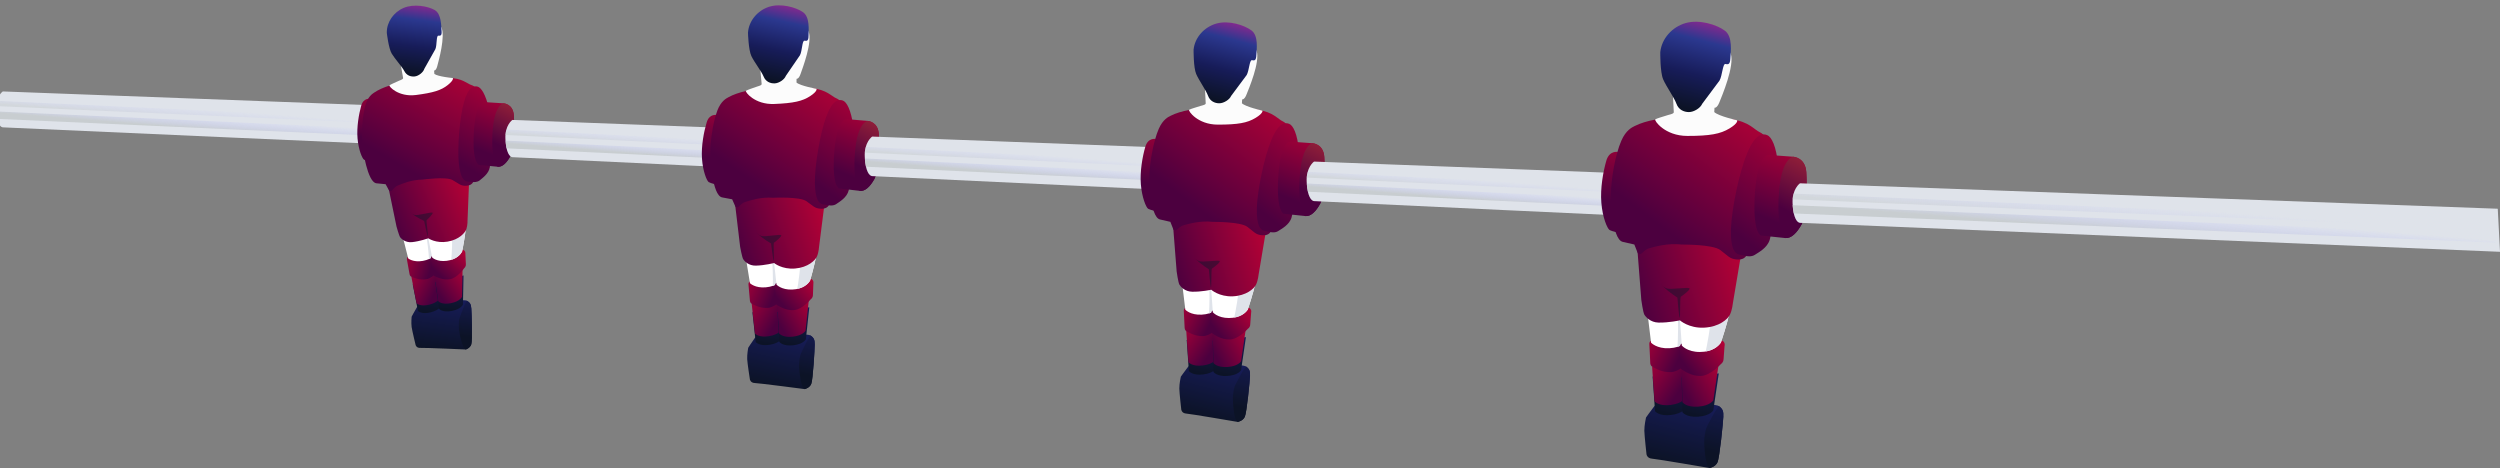 <?xml version="1.0" encoding="utf-8"?>
<!-- Generator: Adobe Illustrator 22.1.0, SVG Export Plug-In . SVG Version: 6.00 Build 0)  -->
<svg version="1.1" id="Calque_1" xmlns="http://www.w3.org/2000/svg" xmlns:xlink="http://www.w3.org/1999/xlink" x="0px" y="0px"
	 viewBox="0 0 5799.3 1085.6" style="enable-background:new 0 0 5799.3 1085.6;" xml:space="preserve">
<rect x="0" y="0" width="5799.3" height="1085.6" fill="#808080" stroke="none"/>
<style type="text/css">
	.st0{fill:#DFE3EA;}
	.st1{opacity:0.9;fill:url(#SVGID_1_);}
	.st2{opacity:0.5;fill:url(#SVGID_2_);}
	.st3{fill:url(#SVGID_3_);}
	.st4{fill:url(#SVGID_4_);}
	.st5{fill:url(#SVGID_5_);}
	.st6{fill:url(#SVGID_6_);}
	.st7{fill:url(#SVGID_7_);}
	.st8{fill:#FFFFFF;}
	.st9{fill:url(#SVGID_8_);}
	.st10{fill:url(#SVGID_9_);}
	.st11{fill:url(#SVGID_10_);}
	.st12{fill:url(#SVGID_11_);}
	.st13{fill:url(#SVGID_12_);}
	.st14{opacity:0.45;fill:#09172B;}
	.st15{fill:url(#SVGID_13_);}
	.st16{fill:#FCFCFC;}
	.st17{fill:url(#SVGID_14_);}
	.st18{fill:url(#SVGID_15_);}
	.st19{fill:url(#SVGID_16_);}
	.st20{fill:url(#SVGID_17_);}
	.st21{opacity:0.9;fill:url(#SVGID_18_);}
	.st22{opacity:0.5;fill:url(#SVGID_19_);}
	.st23{fill:url(#SVGID_20_);}
	.st24{fill:url(#SVGID_21_);}
	.st25{fill:url(#SVGID_22_);}
	.st26{fill:url(#SVGID_23_);}
	.st27{fill:url(#SVGID_24_);}
	.st28{fill:url(#SVGID_25_);}
	.st29{fill:url(#SVGID_26_);}
	.st30{fill:url(#SVGID_27_);}
	.st31{fill:url(#SVGID_28_);}
	.st32{fill:url(#SVGID_29_);}
	.st33{fill:url(#SVGID_30_);}
	.st34{fill:url(#SVGID_31_);}
	.st35{fill:url(#SVGID_32_);}
	.st36{fill:url(#SVGID_33_);}
	.st37{fill:url(#SVGID_34_);}
	.st38{opacity:0.9;fill:url(#SVGID_35_);}
	.st39{opacity:0.5;fill:url(#SVGID_36_);}
	.st40{fill:url(#SVGID_37_);}
	.st41{fill:url(#SVGID_38_);}
	.st42{fill:url(#SVGID_39_);}
	.st43{fill:url(#SVGID_40_);}
	.st44{fill:url(#SVGID_41_);}
	.st45{fill:url(#SVGID_42_);}
	.st46{fill:url(#SVGID_43_);}
	.st47{fill:url(#SVGID_44_);}
	.st48{fill:url(#SVGID_45_);}
	.st49{fill:url(#SVGID_46_);}
	.st50{fill:url(#SVGID_47_);}
	.st51{fill:url(#SVGID_48_);}
	.st52{fill:url(#SVGID_49_);}
	.st53{fill:url(#SVGID_50_);}
	.st54{fill:url(#SVGID_51_);}
	.st55{opacity:0.9;fill:url(#SVGID_52_);}
	.st56{opacity:0.5;fill:url(#SVGID_53_);}
	.st57{fill:url(#SVGID_54_);}
	.st58{fill:url(#SVGID_55_);}
	.st59{fill:url(#SVGID_56_);}
	.st60{fill:url(#SVGID_57_);}
	.st61{fill:url(#SVGID_58_);}
	.st62{fill:url(#SVGID_59_);}
	.st63{fill:url(#SVGID_60_);}
	.st64{fill:url(#SVGID_61_);}
	.st65{fill:url(#SVGID_62_);}
	.st66{fill:url(#SVGID_63_);}
	.st67{fill:url(#SVGID_64_);}
	.st68{fill:url(#SVGID_65_);}
	.st69{fill:url(#SVGID_66_);}
	.st70{fill:url(#SVGID_67_);}
	.st71{fill:url(#SVGID_68_);}
	.st72{opacity:0.9;fill:url(#SVGID_69_);}
	.st73{opacity:0.5;fill:url(#SVGID_70_);}
</style>
<g>
	<g>
		<path class="st0" d="M1063.4,251.7l4.7,90.7c0,0-1056.4-46.3-1061.9-47c-5.5-0.6-13.7-9.3-15.3-40.3s15.5-43,15.5-43L1063.4,251.7
			z"/>
		
			<linearGradient id="SVGID_1_" gradientUnits="userSpaceOnUse" x1="518.751" y1="188.753" x2="522.789" y2="158.212" gradientTransform="matrix(0.999 -5.226474e-02 5.226474e-02 0.999 -3.993 142.452)">
			<stop  offset="0" style="stop-color:#C6CBCD"/>
			<stop  offset="1" style="stop-color:#BFC3FF;stop-opacity:0"/>
		</linearGradient>
		<path class="st1" d="M1058,306.9l0.9,16.3c0,0-1059.6-46.8-1065.1-47.4c0,0-1-3.7-1.8-9.2c-0.7-5.5-0.9-8.1-0.9-8.1L1058,306.9z"
			/>
		
			<linearGradient id="SVGID_2_" gradientUnits="userSpaceOnUse" x1="518.394" y1="168.05" x2="521.961" y2="141.063" gradientTransform="matrix(0.999 -5.226474e-02 5.226474e-02 0.999 -3.993 142.452)">
			<stop  offset="0" style="stop-color:#C6CBCD"/>
			<stop  offset="1" style="stop-color:#BFC3FF;stop-opacity:0"/>
		</linearGradient>
		<path class="st2" d="M1055.6,283.4l0.5,10.1c0,0-1059.6-46.8-1065.1-47.4c0,0,0.1-2.5,0.8-6.7l1.2-5.5L1055.6,283.4z"/>
	</g>
	<g>
		
			<linearGradient id="SVGID_3_" gradientUnits="userSpaceOnUse" x1="999.987" y1="659.711" x2="968.721" y2="778.862" gradientTransform="matrix(0.992 -0.126 0.126 0.992 -41.003 162.325)">
			<stop  offset="0" style="stop-color:#171C59"/>
			<stop  offset="1" style="stop-color:#0C1326"/>
		</linearGradient>
		<path class="st3" d="M978.2,706.3c0,0-5.4-2.9-11.6,7.3c-5.6,9.4-11.7,21-11.7,21s-1.4,14.4,0,24.2c1.4,9.3,9.2,41.4,9.2,41.4
			s1.7,7.4,11,6.8c9.3-0.6,105.3,3.7,105.3,3.7s10-3.1,12.8-12c2.8-8.9,1-73.9,0.1-83c-0.9-9.1-2.1-13.6-10.6-18.2
			C1074.2,693,992.3,705.4,978.2,706.3z"/>
		
			<linearGradient id="SVGID_4_" gradientUnits="userSpaceOnUse" x1="1060.38" y1="646.538" x2="1031.826" y2="755.352" gradientTransform="matrix(0.992 -0.126 0.126 0.992 -41.003 162.325)">
			<stop  offset="0" style="stop-color:#171C59"/>
			<stop  offset="1" style="stop-color:#0C1326"/>
		</linearGradient>
		<path class="st4" d="M1076.8,709.6c0,0-7.1,17.3-10.5,27.5c-3.4,10.2-1.6,27.3-1.6,27.3s3.8,27.4,10.1,39.8c2,4,5.7,6.6,5.7,6.6
			s10-3.1,12.8-12c2.8-8.9,1-73.9,0.1-83c-0.9-9.1-2.1-13.6-10.6-18.2L1076.8,709.6z"/>
		<g>
			
				<linearGradient id="SVGID_5_" gradientUnits="userSpaceOnUse" x1="1002.581" y1="531.216" x2="980.208" y2="616.477" gradientTransform="matrix(0.985 -0.175 0.175 0.985 -85.635 288.579)">
				<stop  offset="0" style="stop-color:#171C59"/>
				<stop  offset="1" style="stop-color:#0C1326"/>
			</linearGradient>
			<path class="st5" d="M957.4,659.8l12.2,61.6c0,0,8.3,8.5,29.6,3.1s24.9-16.1,24.9-16.1l-2-67.5L957.4,659.8z"/>
			
				<linearGradient id="SVGID_6_" gradientUnits="userSpaceOnUse" x1="1012.106" y1="571.259" x2="942.861" y2="516.716" gradientTransform="matrix(0.985 -0.175 0.175 0.985 -85.635 288.579)">
				<stop  offset="0" style="stop-color:#4C003F"/>
				<stop  offset="1" style="stop-color:#B40035"/>
			</linearGradient>
			<path class="st6" d="M954.2,642l12.2,61.6c0,0,8.3,8.5,29.6,3.1s24.9-16.1,24.9-16.1l-2-67.5L954.2,642z"/>
			
				<linearGradient id="SVGID_7_" gradientUnits="userSpaceOnUse" x1="1013.164" y1="512.786" x2="942.811" y2="472.69" gradientTransform="matrix(0.985 -0.175 0.175 0.985 -85.635 288.579)">
				<stop  offset="0" style="stop-color:#4C003F"/>
				<stop  offset="1" style="stop-color:#B40035"/>
			</linearGradient>
			<path class="st7" d="M949,594.7c0,0-6.3,1.1-4.9,8.2c1.5,7.1,5.9,32.9,5.9,32.9s0.6,4.8,4.3,6.2c3.6,1.4,19.1,9.1,36.2,5.4
				c17.1-3.7,32-27.8,32-27.8s3.8-2.9,3-9.3s-2.4-23.9-2.4-23.9s1-8.1-8.6-9.5C1004.9,575.5,949,594.7,949,594.7z"/>
			<path class="st8" d="M935.3,553.4l11.6,46c0,0,11.4,9.8,34,5.8c22.6-4,31.6-16.7,34.6-23.5c0,0,5.6-39.4,5.2-49
				C1020.3,523.1,935.3,553.4,935.3,553.4z"/>
			<path class="st0" d="M995.2,600.9c12.4-5.6,18-14,20.4-19.2c0,0,5.6-39.4,5.2-49c-0.2-3.6-18.7,0.2-33.7,4.1
				C990.8,552.7,994.5,587.6,995.2,600.9z"/>
		</g>
		<g>
			
				<linearGradient id="SVGID_8_" gradientUnits="userSpaceOnUse" x1="1021.296" y1="603.43" x2="998.923" y2="688.691" gradientTransform="matrix(0.992 -0.126 0.126 0.992 -41.003 162.325)">
				<stop  offset="0" style="stop-color:#171C59"/>
				<stop  offset="1" style="stop-color:#0C1326"/>
			</linearGradient>
			<path class="st9" d="M1009.7,654.6l9.1,62.1c0,0,7.8,8.9,29.4,4.6c21.6-4.4,25.7-14.8,25.7-14.8l1.4-67.5L1009.7,654.6z"/>
			
				<linearGradient id="SVGID_9_" gradientUnits="userSpaceOnUse" x1="983.832" y1="647.139" x2="1061.296" y2="605.077" gradientTransform="matrix(0.992 -0.126 0.126 0.992 -41.003 162.325)">
				<stop  offset="0" style="stop-color:#4C003F"/>
				<stop  offset="1" style="stop-color:#B40035"/>
			</linearGradient>
			<path class="st10" d="M1007.5,636.6l9.1,62.1c0,0,7.8,8.9,29.4,4.6c21.6-4.4,25.7-14.8,25.7-14.8l1.4-67.5L1007.5,636.6z"/>
			
				<linearGradient id="SVGID_10_" gradientUnits="userSpaceOnUse" x1="988.219" y1="600.456" x2="1051.908" y2="550.446" gradientTransform="matrix(0.992 -0.126 0.126 0.992 -41.003 162.325)">
				<stop  offset="0" style="stop-color:#4C003F"/>
				<stop  offset="1" style="stop-color:#B40035"/>
			</linearGradient>
			<path class="st11" d="M1005,593c0,0-6.4,0.8-5.3,8s4.2,33.1,4.2,33.1s0.4,4.8,4,6.4s18.6,10,35.9,7.2s33.4-26.1,33.4-26.1
				s3.9-2.7,3.5-9.2s-1.2-24-1.2-24s1.4-8.1-8.2-9.9C1061.7,576.6,1005,593,1005,593z"/>
			<path class="st8" d="M993.3,551l9.3,46.5c0,0,10.9,10.4,33.7,7.5c22.8-2.9,32.4-15.1,35.8-21.8c0,0,7.6-39.1,7.6-48.6
				C1079.7,525,993.3,551,993.3,551z"/>
			<path class="st0" d="M1046.8,602.8c15.3-4.7,22.5-14,25.3-19.6c0,0,7.6-39.1,7.6-48.6c0-3.9-14.2-1.9-31.1,1.8
				C1049.8,556.9,1047.9,592.5,1046.8,602.8z"/>
		</g>
		
			<linearGradient id="SVGID_11_" gradientUnits="userSpaceOnUse" x1="864.548" y1="267.313" x2="887.129" y2="128.109" gradientTransform="matrix(1 -6.299395e-03 6.299395e-03 1 -16.989 57.269)">
			<stop  offset="0" style="stop-color:#4C003F"/>
			<stop  offset="1" style="stop-color:#B40035"/>
		</linearGradient>
		<path class="st12" d="M858.7,229.3c0,0-15.4-3.3-20.8,15.9s-10.8,49.6-8.5,76.1s10.9,46.5,15,49c4.1,2.5,20.5,5.9,20.5,5.9
			L858.7,229.3z"/>
		<g>
			
				<linearGradient id="SVGID_12_" gradientUnits="userSpaceOnUse" x1="898.933" y1="476.068" x2="1089.428" y2="419.937" gradientTransform="matrix(0.992 -0.126 0.126 0.992 -41.003 162.325)">
				<stop  offset="0" style="stop-color:#4C003F"/>
				<stop  offset="1" style="stop-color:#B40135"/>
			</linearGradient>
			<path class="st13" d="M901.2,435.6l18.5,89.5c0,0,5.9,21.7,8.7,25.5c2.8,3.8,12.6,12.6,27.3,11.1c18.8-2,37.8-8.9,37.8-8.9
				s17.8,12.3,44.8,7.7c27-4.6,40.8-20.6,43.7-29.5c2.9-8.9,2.6-21,2.6-21l3.9-98.2l-106-19.4L901.2,435.6z"/>
			<path class="st14" d="M992.6,548.5c-1.3-0.2-8.8-36-8.8-36s-16.6-7.6-27.9-16.5s-0.4,1.5,7,2.8c7.5,1.3,37-7.3,40.3-5.5
				c3.3,1.8-11.8,15.9-13.4,17.1C988.1,511.5,993.9,548.6,992.6,548.5z"/>
		</g>
		
			<linearGradient id="SVGID_13_" gradientUnits="userSpaceOnUse" x1="943.477" y1="348.562" x2="1112.654" y2="127.33" gradientTransform="matrix(0.992 -0.126 0.126 0.992 -41.003 162.325)">
			<stop  offset="0" style="stop-color:#4C003F"/>
			<stop  offset="1" style="stop-color:#B40135"/>
		</linearGradient>
		<path class="st15" d="M868,214.8c-4.2,2.8-14.5,9.2-20.4,29.3c-7.6,26.2-9.8,71.6-6.3,98.7c0,0,10.6,80.2,31.9,82.4
			c21.3,2.1,21.3,2.1,21.3,2.1l7.4,13.5c0,0,0.8,2.5,4.7,2.5c3.9-0.1,6.3-9.1,16.3-13c10-3.9,29.9-13.2,57-13.7
			c0,0,54.8-7.5,69.9,1.1c15.1,8.6,18.4,13.5,30.6,13.2s16.4-5.6,18.7-12c2.3-6.4,21.8-80.4,9.8-178.9c-5.8-45.3-7.1-38.6-18.8-44.1
			c-11.7-5.5-23.7-17.6-64.6-15C984.6,183.3,908,187.8,868,214.8z"/>
		<path class="st16" d="M927.6,138.8c0,0,7.2,39.4,7.5,42c0.3,2.6-3,3.9-9.3,6.4c0,0-7.4,3.2-13.7,6.2c-4.1,1.9-7.7,3.7-8.6,4.5
			c-2.4,2.1,20.6,27.6,61.2,22.5c40.6-5.2,58.7-11,73.8-23c15.1-12,12-16.4,12-16.4s-34.2-3.1-42.9-9.5l-0.6-7.8
			c0,0,4.5,0.7,7.4-10.6c2.9-11.3,19.5-69.4,9.3-90.1C1013.7,42.4,922.4,109.6,927.6,138.8z"/>
		
			<linearGradient id="SVGID_14_" gradientUnits="userSpaceOnUse" x1="1022.18" y1="-26.682" x2="980.316" y2="132.853" gradientTransform="matrix(0.992 -0.126 0.126 0.992 -41.003 162.325)">
			<stop  offset="0" style="stop-color:#90278E"/>
			<stop  offset="0.236" style="stop-color:#2B388F"/>
			<stop  offset="0.613" style="stop-color:#171C59"/>
			<stop  offset="1" style="stop-color:#0C1326"/>
		</linearGradient>
		<path class="st17" d="M1010,113.9c4-9.7,1.7-31.8,7-31.2c5.3,0.6,8.3-0.6,7.3-11.5s-0.1-39-16-48c-15.8-9-48.2-14.9-71.9-4.9
			s-39.8,33.6-39.1,58c0,0,4.1,35.9,11.4,48.1c7.3,12.2,24,30.3,29.3,40.6c5.3,10.3,15.3,13.4,24.4,12.3c9.1-1.2,19.8-10,21.9-17.7"
			/>
		
			<linearGradient id="SVGID_15_" gradientUnits="userSpaceOnUse" x1="1070.429" y1="352.946" x2="1208.518" y2="179.429" gradientTransform="matrix(0.992 -0.126 0.126 0.992 -41.003 162.325)">
			<stop  offset="0" style="stop-color:#4C003F"/>
			<stop  offset="1" style="stop-color:#B40035"/>
		</linearGradient>
		<path class="st18" d="M1084.8,421.3l13,1c0,0,9.4,1,15.2-4.1c5.9-5.1,20.9-15.1,23.3-30.6c2.4-15.5,6-98-1.8-133.9
			c-7.8-35.9-18.8-50.9-26.7-52.8c-7.9-2-20.9-1.4-31.4,35.8c-10.5,37.2-15.6,106.8-12.1,141.6S1076.7,420.7,1084.8,421.3z"/>
		
			<linearGradient id="SVGID_16_" gradientUnits="userSpaceOnUse" x1="1139.867" y1="339.872" x2="1198.676" y2="198.76" gradientTransform="matrix(1 -7.662457e-03 7.662457e-03 1 -14.979 22.954)">
			<stop  offset="0" style="stop-color:#4C003F"/>
			<stop  offset="1" style="stop-color:#B40035"/>
		</linearGradient>
		<path class="st19" d="M1124.9,236.9l43.4,2.8c0,0,21.7,1,23.6,27.6c1.9,26.6,0.6,79-7.7,94.4s-18.6,26.2-29.6,25.1
			c-11-1.1-44-4.3-44-4.3s-15.7-4.5-11.3-77.2C1103.7,231.5,1124.9,236.9,1124.9,236.9z"/>
		
			<linearGradient id="SVGID_17_" gradientUnits="userSpaceOnUse" x1="1166.772" y1="321.592" x2="1236.492" y2="193.097" gradientTransform="matrix(1 -7.662457e-03 7.662457e-03 1 -14.979 22.954)">
			<stop  offset="0" style="stop-color:#4C003F"/>
			<stop  offset="1" style="stop-color:#B42F35"/>
		</linearGradient>
		<path class="st20" d="M1168.3,239.7L1168.3,239.7c0,0,21.7,1,23.6,27.6c1.9,26.6,0.6,79-7.7,94.4s-18.6,26.2-29.6,25.1l0,0
			c0,0-16.3-9.1-11.9-81.8C1146.9,241,1168.3,239.7,1168.3,239.7z"/>
	</g>
	<g>
		<path class="st0" d="M2016.3,309.4l4.9,94.2c0,0-827.2-38.4-832.9-39c-5.7-0.6-14.2-9.6-15.9-41.8s16.1-44.6,16.1-44.6
			L2016.3,309.4z"/>
		
			<linearGradient id="SVGID_18_" gradientUnits="userSpaceOnUse" x1="1581.442" y1="306.216" x2="1584.752" y2="281.177" gradientTransform="matrix(0.999 -5.226474e-02 5.226474e-02 0.999 -3.993 142.452)">
			<stop  offset="0" style="stop-color:#C6CBCD"/>
			<stop  offset="1" style="stop-color:#BFC3FF;stop-opacity:0"/>
		</linearGradient>
		<path class="st21" d="M2010.7,366.6l0.9,17c0,0-830.5-38.8-836.2-39.5c0,0-1-3.8-1.8-9.6c-0.8-5.7-0.9-8.4-0.9-8.4L2010.7,366.6z"
			/>
		
			<linearGradient id="SVGID_19_" gradientUnits="userSpaceOnUse" x1="1581.308" y1="282.934" x2="1584.13" y2="261.584" gradientTransform="matrix(0.999 -5.226474e-02 5.226474e-02 0.999 -3.993 142.452)">
			<stop  offset="0" style="stop-color:#C6CBCD"/>
			<stop  offset="1" style="stop-color:#BFC3FF;stop-opacity:0"/>
		</linearGradient>
		<path class="st22" d="M2008.3,342.2l0.5,10.5c0,0-830.6-38.8-836.3-39.5c0,0,0.1-2.6,0.9-7l1.3-5.7L2008.3,342.2z"/>
	</g>
	<g>
		
			<linearGradient id="SVGID_20_" gradientUnits="userSpaceOnUse" x1="1814.801" y1="765.436" x2="1780.222" y2="897.209" gradientTransform="matrix(0.999 -3.968410e-02 3.968410e-02 0.999 -16.707 73.275)">
			<stop  offset="0" style="stop-color:#171C59"/>
			<stop  offset="1" style="stop-color:#0C1326"/>
		</linearGradient>
		<path class="st23" d="M1764,777.7c0,0-5.7-3.7-13.5,7c-7.1,9.8-14.9,22.1-14.9,22.1s-2.9,15.8-2.3,26.6
			c0.6,10.4,6.2,46.5,6.2,46.5s1.2,8.3,11.5,8.6c10.3,0.3,115.7,14.1,115.7,14.1s11.3-2.5,15.2-12c4-9.5,8.1-81.3,8.1-91.4
			c-0.1-10.1-1-15.2-10-21.1C1871,772.3,1779.5,778.1,1764,777.7z"/>
		
			<linearGradient id="SVGID_21_" gradientUnits="userSpaceOnUse" x1="1881.591" y1="750.867" x2="1850.012" y2="871.208" gradientTransform="matrix(0.999 -3.968410e-02 3.968410e-02 0.999 -16.707 73.275)">
			<stop  offset="0" style="stop-color:#171C59"/>
			<stop  offset="1" style="stop-color:#0C1326"/>
		</linearGradient>
		<path class="st24" d="M1872.2,790.8c0,0-9.5,18.4-14.2,29.3c-4.7,10.9-4.4,29.9-4.4,29.9s1.6,30.5,7.3,44.8
			c1.9,4.6,5.7,7.8,5.7,7.8s11.3-2.5,15.2-12c4-9.5,8.1-81.3,8.1-91.4c-0.1-10.1-1-15.2-10-21.1L1872.2,790.8z"/>
		<g>
			
				<linearGradient id="SVGID_22_" gradientUnits="userSpaceOnUse" x1="1807.982" y1="671.142" x2="1783.239" y2="765.433" gradientTransform="matrix(0.996 -8.970089e-02 8.970089e-02 0.996 -72.088 195.196)">
				<stop  offset="0" style="stop-color:#171C59"/>
				<stop  offset="1" style="stop-color:#0C1326"/>
			</linearGradient>
			<path class="st25" d="M1745.4,724.5l7.6,69c0,0,8.3,10.2,32.3,6.3c24-3.9,29-15.3,29-15.3l4.2-74.6L1745.4,724.5z"/>
			
				<linearGradient id="SVGID_23_" gradientUnits="userSpaceOnUse" x1="1818.516" y1="715.425" x2="1741.935" y2="655.105" gradientTransform="matrix(0.996 -8.970089e-02 8.970089e-02 0.996 -72.088 195.196)">
				<stop  offset="0" style="stop-color:#4C003F"/>
				<stop  offset="1" style="stop-color:#B40035"/>
			</linearGradient>
			<path class="st26" d="M1743.7,704.6l7.6,69c0,0,8.3,10.2,32.3,6.3c24-3.9,29-15.3,29-15.3l4.2-74.6L1743.7,704.6z"/>
			
				<linearGradient id="SVGID_24_" gradientUnits="userSpaceOnUse" x1="1819.685" y1="650.758" x2="1741.88" y2="606.415" gradientTransform="matrix(0.996 -8.970089e-02 8.970089e-02 0.996 -72.088 195.196)">
				<stop  offset="0" style="stop-color:#4C003F"/>
				<stop  offset="1" style="stop-color:#B40035"/>
			</linearGradient>
			<path class="st27" d="M1742.5,652c0,0-7.1,0.6-6.2,8.6c0.9,8,3.3,36.8,3.3,36.8s0.3,5.3,4.1,7.2c3.9,1.9,20.2,11.8,39.4,9.4
				c19.2-2.4,38-27.5,38-27.5s4.4-2.9,4.2-10c-0.2-7.1-0.4-26.6-0.4-26.6s1.9-8.9-8.6-11.3S1742.5,652,1742.5,652z"/>
			<path class="st8" d="M1731.3,605.2l8.4,51.7c0,0,11.7,11.9,36.9,9.6c25.3-2.3,36.4-15.3,40.4-22.6c0,0,10-42.9,10.4-53.4
				C1827.8,580,1731.3,605.2,1731.3,605.2z"/>
			<path class="st0" d="M1792.8,663.2c14.2-5,21.2-13.8,24.3-19.3c0,0,10-42.9,10.4-53.4c0.1-4-20.6-1.6-37.5,1.3
				C1792.6,609.7,1793.3,648.5,1792.8,663.2z"/>
		</g>
		<g>
			
				<linearGradient id="SVGID_25_" gradientUnits="userSpaceOnUse" x1="1838.367" y1="703.194" x2="1813.623" y2="797.486" gradientTransform="matrix(0.999 -3.968410e-02 3.968410e-02 0.999 -16.707 73.275)">
				<stop  offset="0" style="stop-color:#171C59"/>
				<stop  offset="1" style="stop-color:#0C1326"/>
			</linearGradient>
			<path class="st28" d="M1803.7,723.8l4.1,69.3c0,0,7.8,10.6,31.9,7.9s29.7-13.9,29.7-13.9l8-74.3L1803.7,723.8z"/>
			
				<linearGradient id="SVGID_26_" gradientUnits="userSpaceOnUse" x1="1796.935" y1="751.533" x2="1882.604" y2="705.015" gradientTransform="matrix(0.999 -3.968410e-02 3.968410e-02 0.999 -16.707 73.275)">
				<stop  offset="0" style="stop-color:#4C003F"/>
				<stop  offset="1" style="stop-color:#B40035"/>
			</linearGradient>
			<path class="st29" d="M1802.9,703.8l4.1,69.3c0,0,7.8,10.6,31.9,7.9c24.2-2.7,29.7-13.9,29.7-13.9l8-74.3L1802.9,703.8z"/>
			
				<linearGradient id="SVGID_27_" gradientUnits="userSpaceOnUse" x1="1801.786" y1="699.905" x2="1872.221" y2="644.597" gradientTransform="matrix(0.999 -3.968410e-02 3.968410e-02 0.999 -16.707 73.275)">
				<stop  offset="0" style="stop-color:#4C003F"/>
				<stop  offset="1" style="stop-color:#B40035"/>
			</linearGradient>
			<path class="st30" d="M1804.3,655.4c0,0-7.1,0.3-6.6,8.3s1.5,36.9,1.5,36.9s0,5.3,3.7,7.4s19.6,12.8,38.9,11.4
				s39.3-25.6,39.3-25.6s4.6-2.6,4.7-9.8c0.2-7.1,1-26.5,1-26.5s2.3-8.8-8-11.7C1868.4,642.9,1804.3,655.4,1804.3,655.4z"/>
			<path class="st8" d="M1795.5,608.1l5.8,52.1c0,0,11.1,12.5,36.4,11.5c25.3-1,37.1-13.5,41.5-20.6c0,0,12.1-42.4,13-52.9
				C1893.1,587.8,1795.5,608.1,1795.5,608.1z"/>
			<path class="st0" d="M1849.4,670.3c17.4-3.7,26.1-13.3,29.7-19.2c0,0,12.1-42.4,13-52.9c0.4-4.3-15.4-3.4-34.4-1
				C1857.1,620,1851.6,659,1849.4,670.3z"/>
		</g>
		<g>
			
				<linearGradient id="SVGID_28_" gradientUnits="userSpaceOnUse" x1="1703.042" y1="562.34" x2="1913.716" y2="500.263" gradientTransform="matrix(0.999 -3.968410e-02 3.968410e-02 0.999 -16.707 73.275)">
				<stop  offset="0" style="stop-color:#4C003F"/>
				<stop  offset="1" style="stop-color:#B40135"/>
			</linearGradient>
			<path class="st31" d="M1705,472.2l11.9,100.3c0,0,4.4,24.5,7.2,28.9c2.7,4.5,12.7,15.1,29,14.8c20.9-0.4,42.5-6.1,42.5-6.1
				s18.4,15.3,48.6,12.8c30.2-2.5,46.9-18.8,51-28.3c4.1-9.5,4.9-22.9,4.9-22.9l13.7-107.8l-114.9-31.6L1705,472.2z"/>
			<path class="st14" d="M1794.9,605.3c-1.4-0.3-6.3-40.5-6.3-40.5s-17.5-10-29.1-20.9c-11.6-10.9-0.6,1.6,7.5,3.7
				c8.1,2.1,41.5-4.5,44.9-2.2c3.4,2.3-14.5,16.4-16.5,17.6C1793.5,564.1,1796.3,605.6,1794.9,605.3z"/>
		</g>
		
			<linearGradient id="SVGID_29_" gradientUnits="userSpaceOnUse" x1="1654.399" y1="368.072" x2="1679.372" y2="214.122" gradientTransform="matrix(1 1.189660e-02 -1.189660e-02 1 0.427 -21.755)">
			<stop  offset="0" style="stop-color:#4C003F"/>
			<stop  offset="1" style="stop-color:#B40035"/>
		</linearGradient>
		<path class="st32" d="M1662.6,266.8c0,0-17-4-23.3,17.2c-6.4,21.2-12.9,54.6-10.9,83.9c2,29.3,11.1,51.6,15.6,54.5
			s22.5,6.9,22.5,6.9L1662.6,266.8z"/>
		
			<linearGradient id="SVGID_30_" gradientUnits="userSpaceOnUse" x1="1752.304" y1="421.327" x2="1939.402" y2="176.661" gradientTransform="matrix(0.999 -3.968410e-02 3.968410e-02 0.999 -16.707 73.275)">
			<stop  offset="0" style="stop-color:#4C003F"/>
			<stop  offset="1" style="stop-color:#B40135"/>
		</linearGradient>
		<path class="st33" d="M1689.5,225.7c-4.9,2.7-16.9,8.7-25.3,30.3c-10.9,28.1-17.6,77.9-16.4,108.1c0,0,4,89.4,27.3,93.8
			c23.3,4.4,23.3,4.4,23.3,4.4l6.9,15.6c0,0,0.6,2.9,4.9,3.2s7.8-9.5,19.2-12.8s34.2-11.7,64.2-9.6c0,0,61-3,76.9,7.9
			c15.8,10.9,19,16.6,32.5,17.5c13.5,0.9,18.6-4.6,21.7-11.5c3.1-6.9,31.7-86.5,27.9-196.2c-2-50.5-4.1-43.2-16.5-50.4
			c-12.3-7.2-24.5-21.7-69.8-22.8C1821,202.2,1736.2,199.8,1689.5,225.7z"/>
		<path class="st16" d="M1762.5,147.7c0,0,4.2,44.1,4.3,47c0.1,2.9-3.7,4-10.8,6.2c0,0-8.4,2.8-15.7,5.5c-4.7,1.7-8.8,3.4-9.9,4.2
			c-2.8,2,20.1,32.4,65.3,30.6s65.7-6.5,83.6-18.2s14.7-17,14.7-17s-37.4-6.7-46.3-14.5l0.1-8.7c0,0,4.9,1.3,9.2-11
			s28.1-74.6,18.8-98.4C1866.5,49.6,1759.5,115,1762.5,147.7z"/>
		
			<linearGradient id="SVGID_31_" gradientUnits="userSpaceOnUse" x1="1839.344" y1="6.334" x2="1793.045" y2="182.769" gradientTransform="matrix(0.999 -3.968410e-02 3.968410e-02 0.999 -16.707 73.275)">
			<stop  offset="0" style="stop-color:#90278E"/>
			<stop  offset="0.236" style="stop-color:#2B388F"/>
			<stop  offset="0.613" style="stop-color:#171C59"/>
			<stop  offset="1" style="stop-color:#0C1326"/>
		</linearGradient>
		<path class="st34" d="M1855.7,128.1c5.4-10.3,4.9-34.9,10.7-33.7c5.8,1.2,9.2,0.1,9.2-11.9s3.6-43-13-54.4s-51.6-21.1-78.8-12.3
			c-27.1,8.8-47,33.2-48.7,60.2c0,0,1.1,39.9,7.9,54.1c6.8,14.2,23.6,35.7,28.4,47.5c4.8,11.9,15.6,16.2,25.7,15.8
			c10.1-0.4,22.8-9.1,25.8-17.4"/>
		
			<linearGradient id="SVGID_32_" gradientUnits="userSpaceOnUse" x1="1892.704" y1="426.175" x2="2045.421" y2="234.278" gradientTransform="matrix(0.999 -3.968410e-02 3.968410e-02 0.999 -16.707 73.275)">
			<stop  offset="0" style="stop-color:#4C003F"/>
			<stop  offset="1" style="stop-color:#B40035"/>
		</linearGradient>
		<path class="st35" d="M1908.7,474l14.2,2.3c0,0,10.2,2,17.2-3.1c7-5,24.5-14.7,28.6-31.5c4.1-16.9,16-107.4,10.8-147.7
			s-15.9-57.9-24.4-60.8c-8.5-2.9-22.9-3.5-38,36.4s-27.4,116.2-26.8,154.9S1899.8,472.5,1908.7,474z"/>
		
			<linearGradient id="SVGID_33_" gradientUnits="userSpaceOnUse" x1="1970.01" y1="404.397" x2="2035.049" y2="248.338" gradientTransform="matrix(1 1.189660e-02 -1.189660e-02 1 0.427 -21.755)">
			<stop  offset="0" style="stop-color:#4C003F"/>
			<stop  offset="1" style="stop-color:#B40035"/>
		</linearGradient>
		<path class="st36" d="M1965.2,276.4l47.9,4.1c0,0,24,1.6,25.5,31c1.6,29.5-1,87.3-10.5,104.2c-9.5,16.8-21.1,28.5-33.3,27.1
			c-12.1-1.4-48.6-5.7-48.6-5.7s-17.2-5.3-10.8-85.6C1941.9,270,1965.2,276.4,1965.2,276.4z"/>
		
			<linearGradient id="SVGID_34_" gradientUnits="userSpaceOnUse" x1="1999.765" y1="384.182" x2="2076.871" y2="242.075" gradientTransform="matrix(1 1.189660e-02 -1.189660e-02 1 0.427 -21.755)">
			<stop  offset="0" style="stop-color:#4C003F"/>
			<stop  offset="1" style="stop-color:#B42F35"/>
		</linearGradient>
		<path class="st37" d="M2013.1,280.5L2013.1,280.5c0,0,24,1.6,25.5,31c1.6,29.5-1,87.3-10.5,104.2c-9.5,16.8-21.1,28.5-33.3,27.1
			l0,0c0,0-17.8-10.5-11.4-90.7C1989.4,281.5,2013.1,280.5,2013.1,280.5z"/>
	</g>
	<g>
		<path class="st0" d="M2900.7,350l5.2,99.9c0,0-877-40.7-883.1-41.4c-6-0.7-15.1-10.2-16.8-44.4c-1.8-34.1,17.1-47.3,17.1-47.3
			L2900.7,350z"/>
		
			<linearGradient id="SVGID_35_" gradientUnits="userSpaceOnUse" x1="2436.707" y1="395.065" x2="2440.216" y2="368.519" gradientTransform="matrix(0.999 -5.226474e-02 5.226474e-02 0.999 -3.993 142.452)">
			<stop  offset="0" style="stop-color:#C6CBCD"/>
			<stop  offset="1" style="stop-color:#BFC3FF;stop-opacity:0"/>
		</linearGradient>
		<path class="st38" d="M2894.7,410.7l0.9,18c0,0-880.5-41.2-886.6-41.9c0,0-1-4-1.9-10.2c-0.8-6-1-9-1-9L2894.7,410.7z"/>
		
			<linearGradient id="SVGID_36_" gradientUnits="userSpaceOnUse" x1="2436.564" y1="370.382" x2="2439.557" y2="347.745" gradientTransform="matrix(0.999 -5.226474e-02 5.226474e-02 0.999 -3.993 142.452)">
			<stop  offset="0" style="stop-color:#C6CBCD"/>
			<stop  offset="1" style="stop-color:#BFC3FF;stop-opacity:0"/>
		</linearGradient>
		<path class="st39" d="M2892.1,384.9l0.6,11.1c0,0-880.6-41.2-886.6-41.9c0,0,0.1-2.7,0.9-7.4l1.3-6L2892.1,384.9z"/>
	</g>
	<g>
		<linearGradient id="SVGID_37_" gradientUnits="userSpaceOnUse" x1="2835.831" y1="835.296" x2="2799.905" y2="972.201">
			<stop  offset="0" style="stop-color:#171C59"/>
			<stop  offset="1" style="stop-color:#0C1326"/>
		</linearGradient>
		<path class="st40" d="M2769.9,844.8c0,0-5.7-4.1-14.3,6.7c-7.7,9.9-16.4,22.3-16.4,22.3s-3.7,16.2-3.5,27.6
			c0.2,10.8,4.5,48.6,4.5,48.6s0.9,8.7,11.6,9.4c10.6,0.7,119.5,19.4,119.5,19.4s11.8-2.1,16.3-11.8s11.8-84.1,12.1-94.6
			s-0.4-15.8-9.5-22.3C2881.2,843.5,2786,845.8,2769.9,844.8z"/>
		<linearGradient id="SVGID_38_" gradientUnits="userSpaceOnUse" x1="2905.222" y1="820.16" x2="2872.414" y2="945.188">
			<stop  offset="0" style="stop-color:#171C59"/>
			<stop  offset="1" style="stop-color:#0C1326"/>
		</linearGradient>
		<path class="st41" d="M2881.7,862.8c0,0-10.7,18.7-16,29.8s-5.8,30.9-5.8,30.9s0.4,31.7,5.8,46.8c1.8,4.9,5.6,8.3,5.6,8.3
			s11.8-2.1,16.3-11.8s11.8-84.1,12.1-94.6s-0.4-15.8-9.5-22.3L2881.7,862.8z"/>
		<g>
			
				<linearGradient id="SVGID_39_" gradientUnits="userSpaceOnUse" x1="2822.972" y1="789.433" x2="2797.265" y2="887.397" gradientTransform="matrix(0.999 -5.010611e-02 5.010611e-02 0.999 -60.176 119.627)">
				<stop  offset="0" style="stop-color:#171C59"/>
				<stop  offset="1" style="stop-color:#0C1326"/>
			</linearGradient>
			<path class="st42" d="M2752.8,788.8l5,72c0,0,8.2,10.9,33.3,7.8c25.1-3.1,30.7-14.7,30.7-14.7l7.5-77.2L2752.8,788.8z"/>
			
				<linearGradient id="SVGID_40_" gradientUnits="userSpaceOnUse" x1="2833.916" y1="835.442" x2="2754.353" y2="772.772" gradientTransform="matrix(0.999 -5.010611e-02 5.010611e-02 0.999 -60.176 119.627)">
				<stop  offset="0" style="stop-color:#4C003F"/>
				<stop  offset="1" style="stop-color:#B40035"/>
			</linearGradient>
			<path class="st43" d="M2751.8,768l5,72c0,0,8.2,10.9,33.3,7.8c25.1-3.1,30.7-14.7,30.7-14.7l7.5-77.2L2751.8,768z"/>
			
				<linearGradient id="SVGID_41_" gradientUnits="userSpaceOnUse" x1="2835.132" y1="768.256" x2="2754.296" y2="722.186" gradientTransform="matrix(0.999 -5.010611e-02 5.010611e-02 0.999 -60.176 119.627)">
				<stop  offset="0" style="stop-color:#4C003F"/>
				<stop  offset="1" style="stop-color:#B40035"/>
			</linearGradient>
			<path class="st44" d="M2752.8,713.4c0,0-7.4,0.4-6.7,8.7c0.6,8.3,1.9,38.3,1.9,38.3s0,5.6,4,7.7s20.5,13.1,40.5,11.4
				c20.1-1.7,40.5-27,40.5-27s4.7-2.8,4.8-10.2c0.1-7.4,0.7-27.6,0.7-27.6s2.3-9.1-8.5-12.1C2819.2,699.6,2752.8,713.4,2752.8,713.4
				z"/>
			<path class="st8" d="M2743.1,664.3l6.5,54.1c0,0,11.6,12.9,38,11.5c26.3-1.3,38.4-14.4,42.9-21.8c0,0,12.1-44.1,13-55.1
				C2844.3,642.1,2743.1,664.3,2743.1,664.3z"/>
			<path class="st0" d="M2804.5,727.1c14.9-4.6,22.6-13.4,26-19c0,0,12.1-44.1,13-55.1c0.3-4.1-21.3-2.5-39-0.2
				C2806.5,671.6,2805.7,711.8,2804.5,727.1z"/>
		</g>
		<g>
			<linearGradient id="SVGID_42_" gradientUnits="userSpaceOnUse" x1="2860.315" y1="770.63" x2="2834.608" y2="868.594">
				<stop  offset="0" style="stop-color:#171C59"/>
				<stop  offset="1" style="stop-color:#0C1326"/>
			</linearGradient>
			<path class="st45" d="M2813.3,790.5l1.4,72.1c0,0,7.6,11.3,32.8,9.5c25.2-1.8,31.4-13.2,31.4-13.2l11.3-76.8L2813.3,790.5z"/>
			<linearGradient id="SVGID_43_" gradientUnits="userSpaceOnUse" x1="2817.269" y1="820.852" x2="2906.275" y2="772.522">
				<stop  offset="0" style="stop-color:#4C003F"/>
				<stop  offset="1" style="stop-color:#B40035"/>
			</linearGradient>
			<path class="st46" d="M2813.3,769.7l1.4,72.1c0,0,7.6,11.3,32.8,9.5c25.2-1.8,31.4-13.2,31.4-13.2l11.3-76.8L2813.3,769.7z"/>
			<linearGradient id="SVGID_44_" gradientUnits="userSpaceOnUse" x1="2822.31" y1="767.213" x2="2895.487" y2="709.751">
				<stop  offset="0" style="stop-color:#4C003F"/>
				<stop  offset="1" style="stop-color:#B40035"/>
			</linearGradient>
			<path class="st47" d="M2816.8,719.5c0,0-7.4,0-7.2,8.3c0.2,8.3,0,38.4,0,38.4s-0.2,5.5,3.6,7.9c3.8,2.3,19.8,14.1,39.9,13.4
				s41.8-25,41.8-25s4.9-2.5,5.3-9.9c0.5-7.4,2.1-27.5,2.1-27.5s2.8-9-7.9-12.5C2883.8,709.1,2816.8,719.5,2816.8,719.5z"/>
			<path class="st8" d="M2809.6,670l3.8,54.3c0,0,11,13.4,37.3,13.4c26.4,0,39.1-12.5,43.9-19.7c0,0,14.3-43.5,15.7-54.3
				C2911.8,652.9,2809.6,670,2809.6,670z"/>
			<path class="st0" d="M2863,736.8c18.2-3.1,27.6-12.7,31.6-18.7c0,0,14.3-43.5,15.7-54.3c0.6-4.4-15.9-4.2-35.7-2.4
				C2873.1,684.9,2865.8,725.2,2863,736.8z"/>
		</g>
		<g>
			<linearGradient id="SVGID_45_" gradientUnits="userSpaceOnUse" x1="2719.72" y1="624.29" x2="2938.599" y2="559.796">
				<stop  offset="0" style="stop-color:#4C003F"/>
				<stop  offset="1" style="stop-color:#B40135"/>
			</linearGradient>
			<path class="st48" d="M2721.3,525.1l8.2,104.7c0,0,3.6,25.6,6.3,30.3c2.7,4.8,12.6,16.2,29.5,16.6c21.7,0.5,44.4-4.6,44.4-4.6
				s18.5,16.6,49.9,15.3c31.4-1.4,49.5-17.6,54.1-27.3c4.6-9.7,6-23.6,6-23.6l18.7-111.3l-118-37.5L2721.3,525.1z"/>
			<path class="st14" d="M2809.1,667c-1.4-0.4-4.9-42.3-4.9-42.3s-17.8-11.1-29.4-22.9c-11.6-11.8-0.7,1.6,7.6,4.2
				c8.3,2.5,43.2-3,46.7-0.5c3.5,2.5-15.7,16.4-17.8,17.6C2809.4,624.2,2810.6,667.4,2809.1,667z"/>
		</g>
		<linearGradient id="SVGID_46_" gradientUnits="userSpaceOnUse" x1="2669.22" y1="425.574" x2="2695.165" y2="265.628">
			<stop  offset="0" style="stop-color:#4C003F"/>
			<stop  offset="1" style="stop-color:#B40035"/>
		</linearGradient>
		<path class="st49" d="M2680.8,322.4c0,0-17.7-3.9-24,18.2c-6.4,22.1-12.8,56.9-10.3,87.3c2.5,30.4,12.2,53.5,16.9,56.4
			c4.7,2.9,23.5,6.9,23.5,6.9L2680.8,322.4z"/>
		<linearGradient id="SVGID_47_" gradientUnits="userSpaceOnUse" x1="2770.9" y1="477.786" x2="2965.285" y2="223.592">
			<stop  offset="0" style="stop-color:#4C003F"/>
			<stop  offset="1" style="stop-color:#B40135"/>
		</linearGradient>
		<path class="st50" d="M2715.4,268.6c-5.2,2.6-17.9,8.4-27.5,30.5c-12.5,28.7-21.5,80.2-21.5,111.5c0,0,0.5,93,24.5,98.5
			s24,5.5,24,5.5l6.5,16.5c0,0,0.5,3,5,3.5s8.5-9.5,20.5-12.5s36-10.7,67-7.4c0,0,63.5-0.6,79.5,11.4s19,18,33,19.5s19.5-4,23-11
			s36.5-88.5,37-202.5c0-52.5-2.5-45-15-53s-24.5-23.5-71.5-26.5S2764.9,243.6,2715.4,268.6z"/>
		<linearGradient id="SVGID_48_" gradientUnits="userSpaceOnUse" x1="2916.768" y1="482.824" x2="3075.433" y2="283.453">
			<stop  offset="0" style="stop-color:#4C003F"/>
			<stop  offset="1" style="stop-color:#B40035"/>
		</linearGradient>
		<path class="st51" d="M2932.7,535.4l14.6,3c0,0,10.5,2.5,17.9-2.5c7.4-5,26-14.2,30.9-31.6c5-17.3,21-110.8,17.3-152.9
			c-3.7-42.1-14.1-60.7-22.8-64.1c-8.7-3.4-23.6-4.6-40.9,36.2s-33.2,119.5-34.2,159.7C2914.5,523.6,2923.5,533.6,2932.7,535.4z"/>
		<linearGradient id="SVGID_49_" gradientUnits="userSpaceOnUse" x1="2997.122" y1="463.313" x2="3064.694" y2="301.177">
			<stop  offset="0" style="stop-color:#4C003F"/>
			<stop  offset="1" style="stop-color:#B40035"/>
		</linearGradient>
		<path class="st52" d="M2995.2,328.6l49.9,3.7c0,0,24.9,1.3,26.9,31.9c2,30.6,0,90.7-9.6,108.4c-9.6,17.6-21.6,29.9-34.2,28.6
			c-12.6-1.3-50.5-5.3-50.5-5.3s-18-5.3-12.3-88.8C2970.9,322.3,2995.2,328.6,2995.2,328.6z"/>
		<linearGradient id="SVGID_50_" gradientUnits="userSpaceOnUse" x1="3028.036" y1="442.311" x2="3108.144" y2="294.67">
			<stop  offset="0" style="stop-color:#4C003F"/>
			<stop  offset="1" style="stop-color:#B42F35"/>
		</linearGradient>
		<path class="st53" d="M3045.1,332.3L3045.1,332.3c0,0,24.9,1.3,26.9,31.9c2,30.6,0,90.7-9.6,108.4c-9.6,17.6-21.6,29.9-34.2,28.6
			l0,0c0,0-18.6-10.6-13-94.1C3020.5,333.6,3045.1,332.3,3045.1,332.3z"/>
		<path class="st16" d="M2794.4,190.6c0,0,2.5,46,2.5,49s-4,4-11.5,6c0,0-8.9,2.6-16.5,5.1c-4.9,1.6-9.3,3.1-10.5,3.9
			c-3,2,19.5,34.5,66.5,34.5s68.5-4,87.5-15.5s16-17,16-17s-38.5-8.5-47.5-17l0.5-9c0,0,5,1.5,10-11s32.2-76.3,23.6-101.4
			S2792.6,156.6,2794.4,190.6z"/>
		<linearGradient id="SVGID_51_" gradientUnits="userSpaceOnUse" x1="2861.33" y1="46.632" x2="2813.229" y2="229.937">
			<stop  offset="0" style="stop-color:#90278E"/>
			<stop  offset="0.236" style="stop-color:#2B388F"/>
			<stop  offset="0.613" style="stop-color:#171C59"/>
			<stop  offset="1" style="stop-color:#0C1326"/>
		</linearGradient>
		<path class="st54" d="M2891.9,174.1c6-10.5,6.5-36,12.5-34.5s9.5,0.5,10-12s5.5-44.5-11.3-57s-52.8-24-81.3-16s-50.2,32.5-53,60.5
			c0,0-0.5,41.5,6,56.5s23,38,27.5,50.5s15.5,17.5,26,17.5s24-8.5,27.5-17"/>
	</g>
	<g>
		<path class="st0" d="M3925.8,408l5.2,99.9c0,0-877-40.7-883.1-41.4c-6-0.7-15.1-10.2-16.8-44.4c-1.8-34.1,17.1-47.3,17.1-47.3
			L3925.8,408z"/>
		
			<linearGradient id="SVGID_52_" gradientUnits="userSpaceOnUse" x1="3457.398" y1="506.531" x2="3460.908" y2="479.984" gradientTransform="matrix(0.999 -5.226474e-02 5.226474e-02 0.999 -3.993 142.452)">
			<stop  offset="0" style="stop-color:#C6CBCD"/>
			<stop  offset="1" style="stop-color:#BFC3FF;stop-opacity:0"/>
		</linearGradient>
		<path class="st55" d="M3919.9,468.7l0.9,18c0,0-880.5-41.2-886.6-41.9c0,0-1-4-1.9-10.2c-0.8-6-1-9-1-9L3919.9,468.7z"/>
		
			<linearGradient id="SVGID_53_" gradientUnits="userSpaceOnUse" x1="3457.256" y1="481.847" x2="3460.249" y2="459.211" gradientTransform="matrix(0.999 -5.226474e-02 5.226474e-02 0.999 -3.993 142.452)">
			<stop  offset="0" style="stop-color:#C6CBCD"/>
			<stop  offset="1" style="stop-color:#BFC3FF;stop-opacity:0"/>
		</linearGradient>
		<path class="st56" d="M3917.3,442.8l0.6,11.1c0,0-880.6-41.2-886.6-41.9c0,0,0.1-2.7,0.9-7.4l1.3-6L3917.3,442.8z"/>
	</g>
	<g>
		<linearGradient id="SVGID_54_" gradientUnits="userSpaceOnUse" x1="3926.267" y1="925.442" x2="3886.137" y2="1078.371">
			<stop  offset="0" style="stop-color:#171C59"/>
			<stop  offset="1" style="stop-color:#0C1326"/>
		</linearGradient>
		<path class="st57" d="M3852.6,936.1c0,0-6.4-4.6-16,7.5c-8.7,11-18.3,24.9-18.3,24.9s-4.1,18.1-3.9,30.8c0.3,12.1,5,54.2,5,54.2
			s1,9.7,12.9,10.5c11.9,0.8,133.5,21.7,133.5,21.7s13.2-2.3,18.2-13.2c5-10.8,13.2-93.9,13.6-105.7c0.4-11.7-0.5-17.7-10.6-24.9
			S3870.6,937.2,3852.6,936.1z"/>
		<linearGradient id="SVGID_55_" gradientUnits="userSpaceOnUse" x1="4003.78" y1="908.534" x2="3967.132" y2="1048.196">
			<stop  offset="0" style="stop-color:#171C59"/>
			<stop  offset="1" style="stop-color:#0C1326"/>
		</linearGradient>
		<path class="st58" d="M3977.5,956.2c0,0-11.9,20.9-17.8,33.3c-5.9,12.4-6.4,34.5-6.4,34.5s0.4,35.4,6.4,52.3
			c2,5.4,6.2,9.3,6.2,9.3s13.2-2.3,18.2-13.2c5-10.8,13.2-93.9,13.6-105.7c0.4-11.7-0.5-17.7-10.6-24.9L3977.5,956.2z"/>
		<g>
			
				<linearGradient id="SVGID_56_" gradientUnits="userSpaceOnUse" x1="3903.596" y1="925.858" x2="3874.88" y2="1035.288" gradientTransform="matrix(0.999 -5.010611e-02 5.010611e-02 0.999 -60.176 119.627)">
				<stop  offset="0" style="stop-color:#171C59"/>
				<stop  offset="1" style="stop-color:#0C1326"/>
			</linearGradient>
			<path class="st59" d="M3833.6,873.5l5.6,80.4c0,0,9.1,12.2,37.2,8.7c28-3.5,34.3-16.5,34.3-16.5l8.3-86.3L3833.6,873.5z"/>
			
				<linearGradient id="SVGID_57_" gradientUnits="userSpaceOnUse" x1="3915.821" y1="977.251" x2="3826.945" y2="907.247" gradientTransform="matrix(0.999 -5.010611e-02 5.010611e-02 0.999 -60.176 119.627)">
				<stop  offset="0" style="stop-color:#4C003F"/>
				<stop  offset="1" style="stop-color:#B40035"/>
			</linearGradient>
			<path class="st60" d="M3832.4,850.3l5.6,80.4c0,0,9.1,12.2,37.2,8.7s34.3-16.5,34.3-16.5l8.3-86.3L3832.4,850.3z"/>
			
				<linearGradient id="SVGID_58_" gradientUnits="userSpaceOnUse" x1="3917.179" y1="902.202" x2="3826.882" y2="850.74" gradientTransform="matrix(0.999 -5.010611e-02 5.010611e-02 0.999 -60.176 119.627)">
				<stop  offset="0" style="stop-color:#4C003F"/>
				<stop  offset="1" style="stop-color:#B40035"/>
			</linearGradient>
			<path class="st61" d="M3833.5,789.3c0,0-8.3,0.4-7.5,9.7c0.7,9.3,2.1,42.8,2.1,42.8s0,6.2,4.4,8.6c4.4,2.4,22.8,14.6,45.2,12.7
				s45.3-30.2,45.3-30.2s5.3-3.1,5.4-11.4s0.8-30.8,0.8-30.8s2.6-10.2-9.5-13.5C3907.7,773.9,3833.5,789.3,3833.5,789.3z"/>
			<path class="st8" d="M3822.7,734.5l7.3,60.4c0,0,13,14.4,42.4,12.9c29.4-1.5,42.9-16.1,47.9-24.4c0,0,13.6-49.3,14.5-61.5
				C3935.7,709.7,3822.7,734.5,3822.7,734.5z"/>
			<path class="st0" d="M3891.3,804.6c16.6-5.1,25.2-15,29-21.2c0,0,13.6-49.3,14.5-61.5c0.4-4.6-23.8-2.8-43.5-0.2
				C3893.5,742.6,3892.6,787.5,3891.3,804.6z"/>
		</g>
		<g>
			<linearGradient id="SVGID_59_" gradientUnits="userSpaceOnUse" x1="3953.616" y1="853.207" x2="3924.901" y2="962.637">
				<stop  offset="0" style="stop-color:#171C59"/>
				<stop  offset="1" style="stop-color:#0C1326"/>
			</linearGradient>
			<path class="st62" d="M3901.1,875.4l1.5,80.6c0,0,8.5,12.7,36.7,10.6c28.2-2.1,35.1-14.7,35.1-14.7l12.7-85.7L3901.1,875.4z"/>
			<linearGradient id="SVGID_60_" gradientUnits="userSpaceOnUse" x1="3905.532" y1="909.307" x2="4004.956" y2="855.32">
				<stop  offset="0" style="stop-color:#4C003F"/>
				<stop  offset="1" style="stop-color:#B40035"/>
			</linearGradient>
			<path class="st63" d="M3901.1,852.1l1.5,80.6c0,0,8.5,12.7,36.7,10.6c28.2-2.1,35.1-14.7,35.1-14.7l12.7-85.7L3901.1,852.1z"/>
			<linearGradient id="SVGID_61_" gradientUnits="userSpaceOnUse" x1="3911.163" y1="849.389" x2="3992.906" y2="785.202">
				<stop  offset="0" style="stop-color:#4C003F"/>
				<stop  offset="1" style="stop-color:#B40035"/>
			</linearGradient>
			<path class="st64" d="M3905,796.1c0,0-8.3,0-8,9.3c0.3,9.3,0,42.9,0,42.9s-0.3,6.2,4,8.8c4.3,2.6,22.1,15.8,44.6,15
				c22.5-0.8,46.7-27.9,46.7-27.9s5.4-2.8,5.9-11.1c0.5-8.3,2.3-30.7,2.3-30.7s3.1-10.1-8.8-13.9S3905,796.1,3905,796.1z"/>
			<path class="st8" d="M3897,740.8l4.3,60.7c0,0,12.3,15,41.7,15s43.6-13.9,49.1-22c0,0,16-48.6,17.6-60.7
				C4011.1,721.7,3897,740.8,3897,740.8z"/>
			<path class="st0" d="M3956.7,815.4c20.3-3.5,30.8-14.2,35.4-20.8c0,0,16-48.6,17.6-60.7c0.6-4.9-17.8-4.7-39.8-2.7
				C3967.9,757.5,3959.7,802.4,3956.7,815.4z"/>
		</g>
		<g>
			<linearGradient id="SVGID_62_" gradientUnits="userSpaceOnUse" x1="3796.565" y1="689.739" x2="4041.063" y2="617.696">
				<stop  offset="0" style="stop-color:#4C003F"/>
				<stop  offset="1" style="stop-color:#B40135"/>
			</linearGradient>
			<path class="st65" d="M3798.3,579l9.1,116.9c0,0,4,28.6,7,33.9s14.1,18.1,32.9,18.5c24.3,0.5,49.6-5.2,49.6-5.2
				s20.7,18.6,55.8,17s55.3-19.6,60.4-30.5c5.2-10.8,6.7-26.3,6.7-26.3l20.9-124.4L3909,537.1L3798.3,579z"/>
			<path class="st14" d="M3896.4,737.5c-1.6-0.4-5.4-47.3-5.4-47.3s-19.9-12.4-32.8-25.6c-12.9-13.2-0.8,1.8,8.5,4.6
				c9.3,2.8,48.3-3.4,52.2-0.5c3.9,2.8-17.6,18.3-19.9,19.6C3896.7,689.7,3898.1,737.9,3896.4,737.5z"/>
		</g>
		<linearGradient id="SVGID_63_" gradientUnits="userSpaceOnUse" x1="3740.154" y1="467.763" x2="3769.137" y2="289.097">
			<stop  offset="0" style="stop-color:#4C003F"/>
			<stop  offset="1" style="stop-color:#B40035"/>
		</linearGradient>
		<path class="st66" d="M3753.1,352.5c0,0-19.7-4.4-26.9,20.3c-7.1,24.7-14.3,63.6-11.5,97.6c2.7,34,13.7,59.7,18.9,63
			c5.2,3.3,26.2,7.7,26.2,7.7L3753.1,352.5z"/>
		<linearGradient id="SVGID_64_" gradientUnits="userSpaceOnUse" x1="3853.737" y1="526.087" x2="4070.873" y2="242.14">
			<stop  offset="0" style="stop-color:#4C003F"/>
			<stop  offset="1" style="stop-color:#B40135"/>
		</linearGradient>
		<path class="st67" d="M3791.7,292.5c-5.8,2.9-20,9.4-30.7,34c-14,32.1-24,89.5-24,124.6c0,0,0.6,103.9,27.4,110s26.8,6.1,26.8,6.1
			l7.3,18.4c0,0,0.6,3.4,5.6,3.9c5,0.6,9.5-10.6,22.9-14s40.2-12,74.8-8.2c0,0,70.9-0.7,88.8,12.7s21.2,20.1,36.9,21.8
			c15.6,1.7,21.8-4.5,25.7-12.3c3.9-7.8,40.8-98.9,41.3-226.2c0-58.6-2.8-50.3-16.8-59.2s-27.4-26.3-79.9-29.6
			S3847,264.5,3791.7,292.5z"/>
		<linearGradient id="SVGID_65_" gradientUnits="userSpaceOnUse" x1="4016.678" y1="531.714" x2="4193.913" y2="309.007">
			<stop  offset="0" style="stop-color:#4C003F"/>
			<stop  offset="1" style="stop-color:#B40035"/>
		</linearGradient>
		<path class="st68" d="M4034.4,590.5l16.3,3.4c0,0,11.8,2.8,20.1-2.8c8.3-5.5,29-15.9,34.6-35.3c5.5-19.4,23.5-123.8,19.4-170.8
			s-15.7-67.8-25.5-71.6c-9.8-3.8-26.4-5.2-45.7,40.5c-19.4,45.6-37.1,133.4-38.3,178.4C4014.1,577.2,4024.2,588.4,4034.4,590.5z"/>
		<linearGradient id="SVGID_66_" gradientUnits="userSpaceOnUse" x1="4106.436" y1="509.92" x2="4181.917" y2="328.806">
			<stop  offset="0" style="stop-color:#4C003F"/>
			<stop  offset="1" style="stop-color:#B40035"/>
		</linearGradient>
		<path class="st69" d="M4104.3,359.5l55.7,4.1c0,0,27.8,1.5,30.1,35.6s0,101.4-10.8,121.1c-10.8,19.7-24.1,33.4-38.2,31.9
			c-14.1-1.5-56.4-5.9-56.4-5.9s-20.1-5.9-13.7-99.1C4077.2,352.4,4104.3,359.5,4104.3,359.5z"/>
		<linearGradient id="SVGID_67_" gradientUnits="userSpaceOnUse" x1="4140.969" y1="486.459" x2="4230.454" y2="321.537">
			<stop  offset="0" style="stop-color:#4C003F"/>
			<stop  offset="1" style="stop-color:#B42F35"/>
		</linearGradient>
		<path class="st70" d="M4160,363.6L4160,363.6c0,0,27.8,1.5,30.1,35.6s0,101.4-10.8,121.1c-10.8,19.7-24.1,33.4-38.2,31.9l0,0
			c0,0-20.8-11.9-14.5-105.1C4132.5,365,4160,363.6,4160,363.6z"/>
		<path class="st16" d="M3879.9,205.3c0,0,2.8,51.4,2.8,54.7c0,3.4-4.5,4.5-12.8,6.7c0,0-9.9,2.9-18.4,5.7
			c-5.5,1.8-10.4,3.5-11.7,4.4c-3.4,2.2,21.8,38.5,74.3,38.5c52.5,0,76.5-4.5,97.7-17.3s17.9-19,17.9-19s-43-9.5-53.1-19l0.6-10.1
			c0,0,5.6,1.7,11.2-12.3s36-85.2,26.4-113.3S3877.9,167.3,3879.9,205.3z"/>
		<linearGradient id="SVGID_68_" gradientUnits="userSpaceOnUse" x1="3954.751" y1="44.468" x2="3901.019" y2="249.228">
			<stop  offset="0" style="stop-color:#90278E"/>
			<stop  offset="0.236" style="stop-color:#2B388F"/>
			<stop  offset="0.613" style="stop-color:#171C59"/>
			<stop  offset="1" style="stop-color:#0C1326"/>
		</linearGradient>
		<path class="st71" d="M3988.8,186.9c6.7-11.7,7.3-40.2,14-38.5c6.7,1.7,10.6,0.6,11.2-13.4c0.6-14,6.1-49.7-12.6-63.7
			c-18.7-14-58.9-26.8-90.8-17.9c-31.8,8.9-56.1,36.3-59.2,67.6c0,0-0.6,46.4,6.7,63.1c7.3,16.8,25.7,42.4,30.7,56.4
			c5,14,17.3,19.5,29,19.5c11.7,0,26.8-9.5,30.7-19"/>
	</g>
	<g>
		<path class="st0" d="M5794.1,484.2l5.2,99.9c0,0-1618.2-66.5-1624.2-67.2s-15.1-10.2-16.8-44.4c-1.8-34.1,17.1-47.3,17.1-47.3
			L5794.1,484.2z"/>
		
			<linearGradient id="SVGID_69_" gradientUnits="userSpaceOnUse" x1="4948.699" y1="655.735" x2="4954.703" y2="610.317" gradientTransform="matrix(0.999 -5.226474e-02 5.226474e-02 0.999 -3.993 142.452)">
			<stop  offset="0" style="stop-color:#C6CBCD"/>
			<stop  offset="1" style="stop-color:#BFC3FF;stop-opacity:0"/>
		</linearGradient>
		<path class="st72" d="M5788.1,544.9l0.9,18c0,0-1621.7-67-1627.8-67.7c0,0-1-4-1.9-10.2c-0.8-6-1-9-1-9L5788.1,544.9z"/>
		
			<linearGradient id="SVGID_70_" gradientUnits="userSpaceOnUse" x1="4947.885" y1="636.129" x2="4953.373" y2="594.622" gradientTransform="matrix(0.999 -5.226474e-02 5.226474e-02 0.999 -3.993 142.452)">
			<stop  offset="0" style="stop-color:#C6CBCD"/>
			<stop  offset="1" style="stop-color:#BFC3FF;stop-opacity:0"/>
		</linearGradient>
		<path class="st73" d="M5785.5,519l0.6,11.1c0,0-1621.8-67-1627.8-67.7c0,0,0.1-2.7,0.9-7.4l1.3-6L5785.5,519z"/>
	</g>
</g>
</svg>
